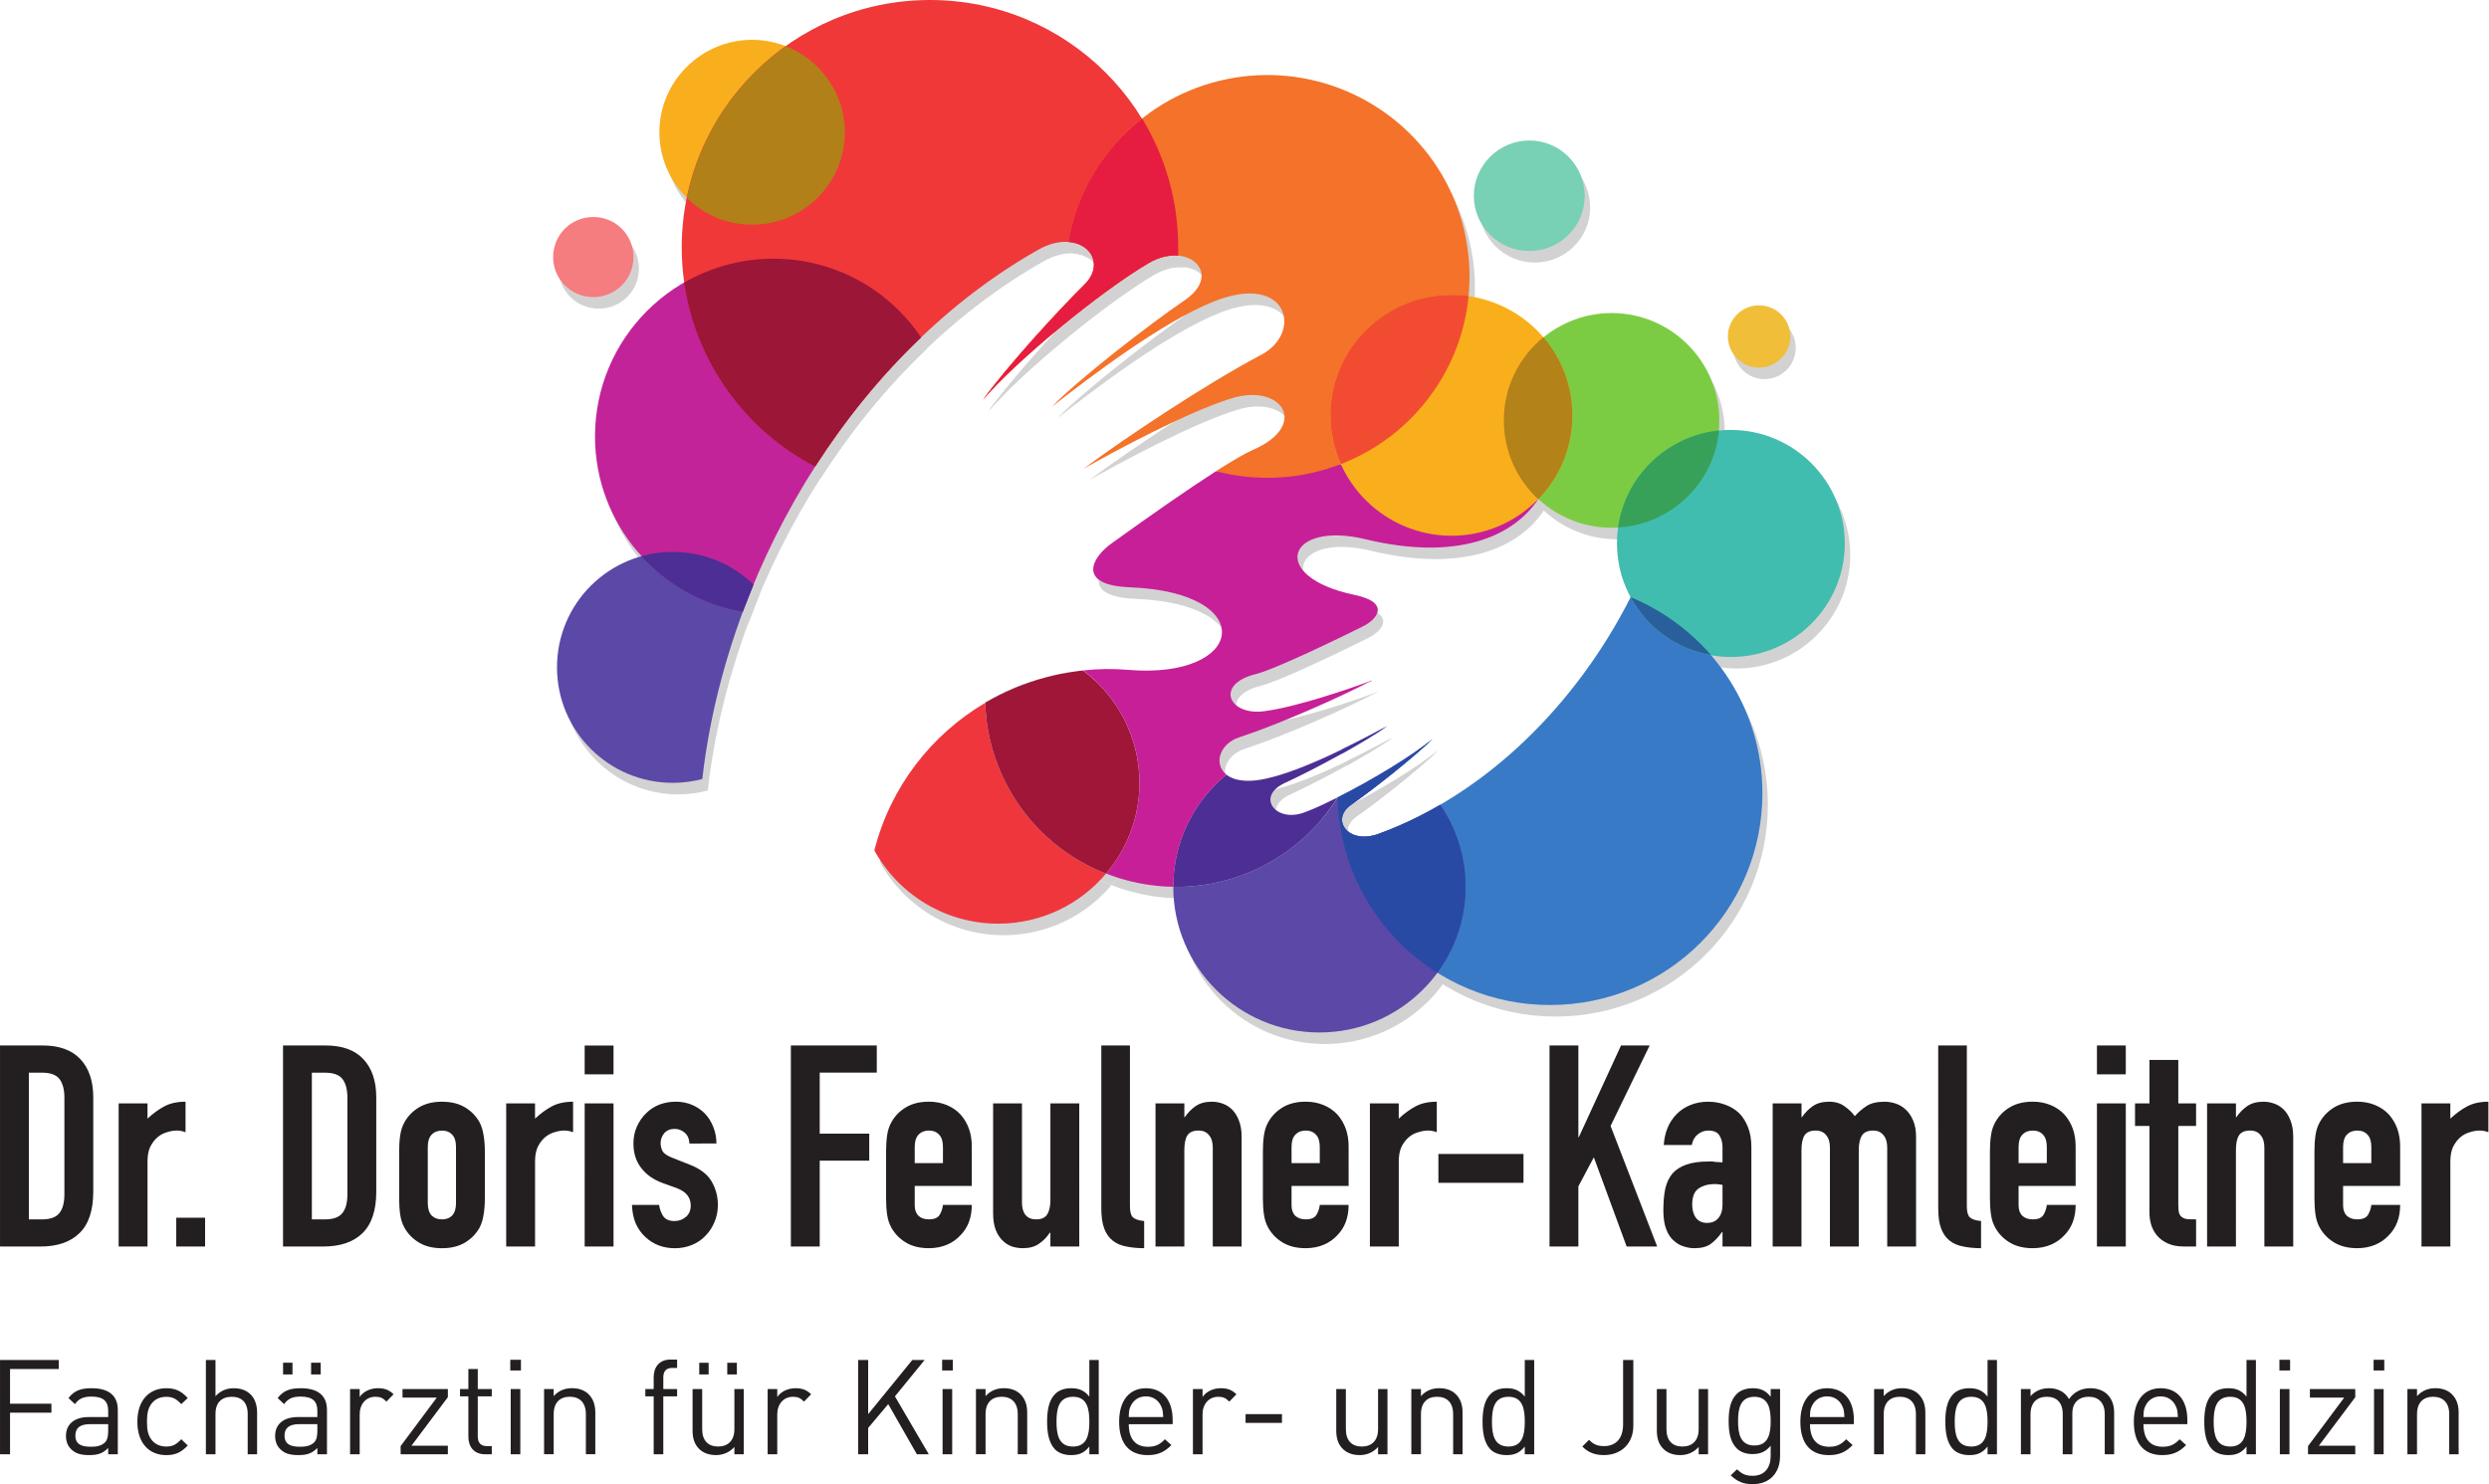 <?xml version="1.0" encoding="UTF-8" standalone="no"?><!--Created with Inkscape (http://www.inkscape.org/)--><svg version="1.1" id="svg1" width="185.984" height="110.933" viewBox="0 0 185.984 110.933" sodipodi:docname="Logo.pdf" xmlns:inkscape="http://www.inkscape.org/namespaces/inkscape" xmlns:sodipodi="http://sodipodi.sourceforge.net/DTD/sodipodi-0.dtd" xmlns="http://www.w3.org/2000/svg" xmlns:svg="http://www.w3.org/2000/svg"><defs id="defs1"><clipPath clipPathUnits="userSpaceOnUse" id="clipPath3"><path d="m 34.896,51.486 h 171.153 v 84.577 H 34.896 Z" transform="translate(-93.525,-122.822)" id="path3"/></clipPath><clipPath clipPathUnits="userSpaceOnUse" id="clipPath5"><path d="m 34.896,51.486 h 171.153 v 84.577 H 34.896 Z" transform="translate(-141.697,-105.83)" id="path5"/></clipPath><clipPath clipPathUnits="userSpaceOnUse" id="clipPath7"><path d="m 34.896,51.486 h 171.153 v 84.577 H 34.896 Z" transform="translate(-128.108,-97.172)" id="path7"/></clipPath><clipPath clipPathUnits="userSpaceOnUse" id="clipPath9"><path d="m 34.896,51.486 h 171.153 v 84.577 H 34.896 Z" transform="translate(-148.377,-98.587)" id="path9"/></clipPath><clipPath clipPathUnits="userSpaceOnUse" id="clipPath11"><path d="m 34.896,51.486 h 171.153 v 84.577 H 34.896 Z" transform="translate(-120.933,-91.671)" id="path11"/></clipPath><clipPath clipPathUnits="userSpaceOnUse" id="clipPath13"><path d="m 34.896,51.486 h 171.153 v 84.577 H 34.896 Z" transform="translate(-120.944,-91.671)" id="path13"/></clipPath><clipPath clipPathUnits="userSpaceOnUse" id="clipPath15"><path d="m 34.896,51.486 h 171.153 v 84.577 H 34.896 Z" transform="translate(-133.509,-85.699)" id="path15"/></clipPath><clipPath clipPathUnits="userSpaceOnUse" id="clipPath17"><path d="m 34.896,51.486 h 171.153 v 84.577 H 34.896 Z" transform="translate(-113.358,-86.443)" id="path17"/></clipPath><clipPath clipPathUnits="userSpaceOnUse" id="clipPath19"><path d="m 34.896,51.486 h 171.153 v 84.577 H 34.896 Z" transform="translate(-89.083,-104.477)" id="path19"/></clipPath><clipPath clipPathUnits="userSpaceOnUse" id="clipPath21"><path d="m 34.896,51.486 h 171.153 v 84.577 H 34.896 Z" transform="translate(-94.713,-120.915)" id="path21"/></clipPath><clipPath clipPathUnits="userSpaceOnUse" id="clipPath23"><path d="m 34.896,51.486 h 171.153 v 84.577 H 34.896 Z" transform="translate(-103.49,-135.417)" id="path23"/></clipPath><clipPath clipPathUnits="userSpaceOnUse" id="clipPath25"><path d="m 34.896,51.486 h 171.153 v 84.577 H 34.896 Z" transform="translate(-115.231,-91.531)" id="path25"/></clipPath><clipPath clipPathUnits="userSpaceOnUse" id="clipPath27"><path d="m 34.896,51.486 h 171.153 v 84.577 H 34.896 Z" transform="translate(-106.587,-96.036)" id="path27"/></clipPath><clipPath clipPathUnits="userSpaceOnUse" id="clipPath29"><path d="m 34.896,51.486 h 171.153 v 84.577 H 34.896 Z" transform="translate(-110.029,-97.46)" id="path29"/></clipPath><clipPath clipPathUnits="userSpaceOnUse" id="clipPath31"><path d="m 34.896,51.486 h 171.153 v 84.577 H 34.896 Z" transform="translate(-125.843,-90.473)" id="path31"/></clipPath><clipPath clipPathUnits="userSpaceOnUse" id="clipPath33"><path d="m 34.896,51.486 h 171.153 v 84.577 H 34.896 Z" transform="translate(-125.843,-90.473)" id="path33"/></clipPath><clipPath clipPathUnits="userSpaceOnUse" id="clipPath35"><path d="m 34.896,51.486 h 171.153 v 84.577 H 34.896 Z" transform="translate(-137.577,-107.43)" id="path35"/></clipPath><clipPath clipPathUnits="userSpaceOnUse" id="clipPath37"><path d="m 34.896,51.486 h 171.153 v 84.577 H 34.896 Z" transform="translate(-120.164,-130.988)" id="path37"/></clipPath><clipPath clipPathUnits="userSpaceOnUse" id="clipPath39"><path d="m 34.896,51.486 h 171.153 v 84.577 H 34.896 Z" transform="translate(-132.721,-105.384)" id="path39"/></clipPath><clipPath clipPathUnits="userSpaceOnUse" id="clipPath41"><path d="m 34.896,51.486 h 171.153 v 84.577 H 34.896 Z" transform="translate(-147.713,-111.289)" id="path41"/></clipPath><clipPath clipPathUnits="userSpaceOnUse" id="clipPath43"><path d="m 34.896,51.486 h 171.153 v 84.577 H 34.896 Z" transform="translate(-137.579,-107.429)" id="path43"/></clipPath><clipPath clipPathUnits="userSpaceOnUse" id="clipPath45"><path d="m 34.896,51.486 h 171.153 v 84.577 H 34.896 Z" transform="translate(-147.266,-98.695)" id="path45"/></clipPath><clipPath clipPathUnits="userSpaceOnUse" id="clipPath47"><path d="m 34.896,51.486 h 171.153 v 84.577 H 34.896 Z" transform="translate(-133.507,-85.7)" id="path47"/></clipPath><clipPath clipPathUnits="userSpaceOnUse" id="clipPath49"><path d="m 34.896,51.486 h 171.153 v 84.577 H 34.896 Z" transform="translate(-93.001,-101.124)" id="path49"/></clipPath><clipPath clipPathUnits="userSpaceOnUse" id="clipPath51"><path d="m 34.896,51.486 h 171.153 v 84.577 H 34.896 Z" transform="translate(-89.716,-119.578)" id="path51"/></clipPath><clipPath clipPathUnits="userSpaceOnUse" id="clipPath53"><path d="m 34.896,51.486 h 171.153 v 84.577 H 34.896 Z" transform="translate(-93.525,-122.822)" id="path53"/></clipPath><clipPath clipPathUnits="userSpaceOnUse" id="clipPath55"><path d="m 34.896,51.486 h 171.153 v 84.577 H 34.896 Z" transform="translate(-132.721,-118.886)" id="path55"/></clipPath><clipPath clipPathUnits="userSpaceOnUse" id="clipPath57"><path d="m 34.896,51.486 h 171.153 v 84.577 H 34.896 Z" transform="translate(-117.403,-121.085)" id="path57"/></clipPath><clipPath clipPathUnits="userSpaceOnUse" id="clipPath59"><path d="m 34.896,51.486 h 171.153 v 84.577 H 34.896 Z" transform="translate(-84.625,-118.762)" id="path59"/></clipPath><clipPath clipPathUnits="userSpaceOnUse" id="clipPath61"><path d="m 34.896,51.486 h 171.153 v 84.577 H 34.896 Z" transform="translate(-137.086,-121.346)" id="path61"/></clipPath><clipPath clipPathUnits="userSpaceOnUse" id="clipPath63"><path d="m 34.896,51.486 h 171.153 v 84.577 H 34.896 Z" transform="translate(-149.95,-114.81)" id="path63"/></clipPath><clipPath clipPathUnits="userSpaceOnUse" id="clipPath65"><path d="m 34.896,51.486 h 171.153 v 84.577 H 34.896 Z" transform="translate(-93.22,-123.468)" id="path65"/></clipPath><clipPath clipPathUnits="userSpaceOnUse" id="clipPath67"><path d="m 34.896,51.486 h 171.153 v 84.577 H 34.896 Z" transform="translate(-141.392,-106.476)" id="path67"/></clipPath><clipPath clipPathUnits="userSpaceOnUse" id="clipPath69"><path d="m 34.896,51.486 h 171.153 v 84.577 H 34.896 Z" transform="translate(-127.803,-97.819)" id="path69"/></clipPath><clipPath clipPathUnits="userSpaceOnUse" id="clipPath71"><path d="m 34.896,51.486 h 171.153 v 84.577 H 34.896 Z" transform="translate(-148.072,-99.233)" id="path71"/></clipPath><clipPath clipPathUnits="userSpaceOnUse" id="clipPath73"><path d="m 34.896,51.486 h 171.153 v 84.577 H 34.896 Z" transform="translate(-120.628,-92.317)" id="path73"/></clipPath><clipPath clipPathUnits="userSpaceOnUse" id="clipPath75"><path d="m 34.896,51.486 h 171.153 v 84.577 H 34.896 Z" transform="translate(-120.639,-92.317)" id="path75"/></clipPath><clipPath clipPathUnits="userSpaceOnUse" id="clipPath77"><path d="m 34.896,51.486 h 171.153 v 84.577 H 34.896 Z" transform="translate(-133.204,-86.345)" id="path77"/></clipPath><clipPath clipPathUnits="userSpaceOnUse" id="clipPath79"><path d="m 34.896,51.486 h 171.153 v 84.577 H 34.896 Z" transform="translate(-113.053,-87.089)" id="path79"/></clipPath><clipPath clipPathUnits="userSpaceOnUse" id="clipPath81"><path d="m 34.896,51.486 h 171.153 v 84.577 H 34.896 Z" transform="translate(-88.778,-105.123)" id="path81"/></clipPath><clipPath clipPathUnits="userSpaceOnUse" id="clipPath83"><path d="m 34.896,51.486 h 171.153 v 84.577 H 34.896 Z" transform="translate(-94.408,-121.562)" id="path83"/></clipPath><clipPath clipPathUnits="userSpaceOnUse" id="clipPath85"><path d="m 34.896,51.486 h 171.153 v 84.577 H 34.896 Z" transform="translate(-103.185,-136.063)" id="path85"/></clipPath><clipPath clipPathUnits="userSpaceOnUse" id="clipPath87"><path d="m 34.896,51.486 h 171.153 v 84.577 H 34.896 Z" transform="translate(-114.925,-92.177)" id="path87"/></clipPath><clipPath clipPathUnits="userSpaceOnUse" id="clipPath89"><path d="m 34.896,51.486 h 171.153 v 84.577 H 34.896 Z" transform="translate(-106.282,-96.682)" id="path89"/></clipPath><clipPath clipPathUnits="userSpaceOnUse" id="clipPath91"><path d="m 34.896,51.486 h 171.153 v 84.577 H 34.896 Z" transform="translate(-109.724,-98.106)" id="path91"/></clipPath><clipPath clipPathUnits="userSpaceOnUse" id="clipPath93"><path d="m 34.896,51.486 h 171.153 v 84.577 H 34.896 Z" transform="translate(-125.538,-91.12)" id="path93"/></clipPath><clipPath clipPathUnits="userSpaceOnUse" id="clipPath95"><path d="m 34.896,51.486 h 171.153 v 84.577 H 34.896 Z" transform="translate(-125.538,-91.12)" id="path95"/></clipPath><clipPath clipPathUnits="userSpaceOnUse" id="clipPath97"><path d="m 34.896,51.486 h 171.153 v 84.577 H 34.896 Z" transform="translate(-137.272,-108.076)" id="path97"/></clipPath><clipPath clipPathUnits="userSpaceOnUse" id="clipPath99"><path d="m 34.896,51.486 h 171.153 v 84.577 H 34.896 Z" transform="translate(-119.859,-131.634)" id="path99"/></clipPath><clipPath clipPathUnits="userSpaceOnUse" id="clipPath101"><path d="m 34.896,51.486 h 171.153 v 84.577 H 34.896 Z" transform="translate(-132.415,-106.03)" id="path101"/></clipPath><clipPath clipPathUnits="userSpaceOnUse" id="clipPath103"><path d="m 34.896,51.486 h 171.153 v 84.577 H 34.896 Z" transform="translate(-147.408,-111.935)" id="path103"/></clipPath><clipPath clipPathUnits="userSpaceOnUse" id="clipPath105"><path d="m 34.896,51.486 h 171.153 v 84.577 H 34.896 Z" transform="translate(-137.274,-108.075)" id="path105"/></clipPath><clipPath clipPathUnits="userSpaceOnUse" id="clipPath107"><path d="m 34.896,51.486 h 171.153 v 84.577 H 34.896 Z" transform="translate(-146.961,-99.341)" id="path107"/></clipPath><clipPath clipPathUnits="userSpaceOnUse" id="clipPath109"><path d="m 34.896,51.486 h 171.153 v 84.577 H 34.896 Z" transform="translate(-133.201,-86.347)" id="path109"/></clipPath><clipPath clipPathUnits="userSpaceOnUse" id="clipPath111"><path d="m 34.896,51.486 h 171.153 v 84.577 H 34.896 Z" transform="translate(-92.696,-101.77)" id="path111"/></clipPath><clipPath clipPathUnits="userSpaceOnUse" id="clipPath113"><path d="m 34.896,51.486 h 171.153 v 84.577 H 34.896 Z" transform="translate(-89.41,-120.224)" id="path113"/></clipPath><clipPath clipPathUnits="userSpaceOnUse" id="clipPath115"><path d="m 34.896,51.486 h 171.153 v 84.577 H 34.896 Z" transform="translate(-93.22,-123.468)" id="path115"/></clipPath><clipPath clipPathUnits="userSpaceOnUse" id="clipPath117"><path d="m 34.896,51.486 h 171.153 v 84.577 H 34.896 Z" transform="translate(-132.415,-119.532)" id="path117"/></clipPath><clipPath clipPathUnits="userSpaceOnUse" id="clipPath119"><path d="m 34.896,51.486 h 171.153 v 84.577 H 34.896 Z" transform="translate(-117.098,-121.731)" id="path119"/></clipPath><clipPath clipPathUnits="userSpaceOnUse" id="clipPath121"><path d="m 34.896,51.486 h 171.153 v 84.577 H 34.896 Z" transform="translate(-84.32,-119.409)" id="path121"/></clipPath><clipPath clipPathUnits="userSpaceOnUse" id="clipPath123"><path d="m 34.896,51.486 h 171.153 v 84.577 H 34.896 Z" transform="translate(-136.78,-121.992)" id="path123"/></clipPath><clipPath clipPathUnits="userSpaceOnUse" id="clipPath125"><path d="m 34.896,51.486 h 171.153 v 84.577 H 34.896 Z" transform="translate(-149.645,-115.457)" id="path125"/></clipPath></defs><sodipodi:namedview id="namedview1" pagecolor="#ffffff" bordercolor="#000000" borderopacity="0.25" inkscape:showpageshadow="2" inkscape:pageopacity="0.0" inkscape:pagecheckerboard="0" inkscape:deskcolor="#d1d1d1"/><g id="g1" inkscape:groupmode="layer" inkscape:label="1" transform="translate(-75.526,-46.773)"><g id="group-MC0" transform="translate(7.433,20.316)"><path id="path2" d="m 0,0 c 2.853,0 5.198,2.322 5.198,5.182 0,2.845 -2.345,5.183 -5.198,5.183 -2.869,0 -5.199,-2.338 -5.199,-5.183 C -5.199,2.322 -2.869,0 0,0" style="fill:#d3d2d2;fill-opacity:1;fill-rule:evenodd;stroke:none" transform="matrix(1.333,0,0,-1.333,124.7,44.112)" clip-path="url(#clipPath3)"/><path id="path4" d="m 0,0 c 3.317,0 6.032,2.706 6.032,6.028 0,3.306 -2.715,6.013 -6.032,6.013 -3.331,0 -6.046,-2.707 -6.046,-6.013 C -6.046,2.706 -3.331,0 0,0" style="fill:#d3d2d2;fill-opacity:1;fill-rule:evenodd;stroke:none" transform="matrix(1.333,0,0,-1.333,188.929,66.768)" clip-path="url(#clipPath5)"/><path id="path6" d="m 0,0 0.03,0.046 0.155,0.062 z m -1.559,-4.029 c 0.016,0.092 0.032,0.185 0.047,0.277 0.957,0.461 1.851,0.938 2.514,1.292 -0.57,-0.416 -1.542,-1 -2.561,-1.569 M 10.134,-18.1 c -6.494,0 -11.769,5.198 -11.908,11.641 1.959,0.985 4.242,2.369 5.337,3.291 -1.157,-1.123 -3.393,-2.875 -4.581,-3.706 -1.173,-0.815 -0.169,-2.245 1.527,-1.63 6.108,2.23 11.152,7.351 14.144,13.271 4.335,-1.784 7.389,-6.028 7.389,-10.995 0,-6.551 -5.321,-11.872 -11.908,-11.872" style="fill:#d3d2d2;fill-opacity:1;fill-rule:evenodd;stroke:none" transform="matrix(1.333,0,0,-1.333,170.811,78.312)" clip-path="url(#clipPath7)"/><path id="path8" d="m 0,0 c 3.516,0 6.386,2.86 6.386,6.366 0,3.507 -2.87,6.367 -6.386,6.367 -3.517,0 -6.386,-2.86 -6.386,-6.367 C -6.386,2.86 -3.517,0 0,0" style="fill:#d3d2d2;fill-opacity:1;fill-rule:evenodd;stroke:none" transform="matrix(1.333,0,0,-1.333,197.836,76.425)" clip-path="url(#clipPath9)"/><path id="path10" d="M 0,0 C -0.173,0.022 -0.335,0.059 -0.47,0.119 -0.335,0.07 -0.178,0.027 0,0" style="fill:#d3d2d2;fill-opacity:1;fill-rule:evenodd;stroke:none" transform="matrix(1.333,0,0,-1.333,161.244,85.647)" clip-path="url(#clipPath11)"/><path id="path12" d="M 0,0 C 0.297,-0.038 0.658,-0.032 1.073,0.038 0.658,-0.032 0.302,-0.043 0,0" style="fill:#d3d2d2;fill-opacity:1;fill-rule:evenodd;stroke:none" transform="matrix(1.333,0,0,-1.333,161.258,85.647)" clip-path="url(#clipPath13)"/><path id="path14" d="m 0,0 c 0,-4.505 -3.674,-8.163 -8.196,-8.163 -4.515,0 -8.189,3.658 -8.189,8.163 3.674,-0.054 7.197,1.791 9.204,5.007 C -5.228,5.983 -2.93,7.38 -1.84,8.308 -2.995,7.181 -5.233,5.433 -6.42,4.602 -7.591,3.787 -6.588,2.352 -4.894,2.967 -3.691,3.399 -2.53,3.955 -1.419,4.602 -0.529,3.291 0,1.71 0,0" style="fill:#d3d2d2;fill-opacity:1;fill-rule:evenodd;stroke:none" transform="matrix(1.333,0,0,-1.333,178.012,93.61)" clip-path="url(#clipPath15)"/><path id="path16" d="m 0,0 c -1.451,-1.716 -3.62,-2.806 -6.043,-2.806 -2.994,0 -5.6,1.662 -6.943,4.106 0.907,3.577 3.205,6.501 6.215,8.276 C -6.636,5.276 -3.938,1.532 0,0" style="fill:#d3d2d2;fill-opacity:1;fill-rule:evenodd;stroke:none" transform="matrix(1.333,0,0,-1.333,151.144,92.617)" clip-path="url(#clipPath17)"/><path id="path18" d="M 0,0 C 1.759,0 3.347,-0.692 4.519,-1.83 3.054,-5.367 2.067,-9.058 1.651,-12.733 1.126,-12.871 0.571,-12.948 0,-12.948 c -3.594,0 -6.494,2.906 -6.494,6.474 C -6.494,-2.891 -3.594,0 0,0" style="fill:#d3d2d2;fill-opacity:1;fill-rule:evenodd;stroke:none" transform="matrix(1.333,0,0,-1.333,118.777,68.572)" clip-path="url(#clipPath19)"/><path id="path20" d="m 0,0 c 3.455,0 6.494,-1.753 8.283,-4.413 -4.411,-4.199 -7.851,-9.611 -9.995,-15.378 -4.705,0.815 -8.283,4.905 -8.283,9.826 C -9.995,-4.46 -5.522,0 0,0" style="fill:#d3d2d2;fill-opacity:1;fill-rule:evenodd;stroke:none" transform="matrix(1.333,0,0,-1.333,126.284,46.654)" clip-path="url(#clipPath21)"/><path id="path22" d="m 0,0 c 7.697,0 13.913,-6.213 13.913,-13.871 v -0.461 c -0.494,0.046 -1.064,-0.077 -1.65,-0.415 -2.762,-1.63 -7.481,-5.521 -9.286,-7.659 1.373,1.892 4.165,4.952 5.676,6.444 1.466,1.445 -0.293,3.26 -2.591,1.953 -5.029,-2.845 -9.286,-7.151 -12.495,-12.149 -4.442,2.307 -7.48,6.951 -7.48,12.287 C -13.913,-6.213 -7.682,0 0,0" style="fill:#d3d2d2;fill-opacity:1;fill-rule:evenodd;stroke:none" transform="matrix(1.333,0,0,-1.333,137.987,27.319)" clip-path="url(#clipPath23)"/><path id="path24" d="m 0,0 c 0,-1.942 -0.702,-3.712 -1.873,-5.088 -3.938,1.532 -6.635,5.277 -6.77,9.577 1.068,0.631 2.223,1.116 3.442,1.44 0.496,0.13 1.003,0.232 1.521,0.307 0.173,0.028 0.345,0.049 0.518,0.065 C -1.252,4.872 0,2.579 0,0" style="fill:#d3d2d2;fill-opacity:1;fill-rule:evenodd;stroke:none" transform="matrix(1.333,0,0,-1.333,153.641,85.833)" clip-path="url(#clipPath25)"/><path id="path26" d="M 0,0 C 1.068,0.626 2.223,1.111 3.442,1.424 2.223,1.101 1.068,0.615 0,-0.016 Z" style="fill:#d3d2d2;fill-opacity:1;fill-rule:evenodd;stroke:none" transform="matrix(1.333,0,0,-1.333,142.116,79.827)" clip-path="url(#clipPath27)"/><path id="path28" d="M 0,0 C 0.496,0.135 1.004,0.237 1.522,0.307 1.004,0.232 0.496,0.13 0,0" style="fill:#d3d2d2;fill-opacity:1;fill-rule:evenodd;stroke:none" transform="matrix(1.333,0,0,-1.333,146.706,77.928)" clip-path="url(#clipPath29)"/><path id="path30" d="m 0,0 c 0.157,0.07 0.323,0.151 0.485,0.232 -2.007,-3.216 -5.53,-5.061 -9.204,-5.007 0,2.541 1.16,4.802 2.978,6.291 0.103,-0.081 0.221,-0.146 0.362,-0.2 0.135,-0.059 0.297,-0.097 0.469,-0.118 0.005,-0.006 0.011,0 0.011,0 0.302,-0.044 0.658,-0.033 1.073,0.037 0.082,0.011 0.173,0.027 0.26,0.049 C -1.451,1.732 1.619,3.345 3.269,4.24 2.066,3.361 -0.971,1.732 -2.455,1.057 -4.138,0.286 -2.946,-1.219 -1.343,-0.588 -0.939,-0.437 -0.48,-0.238 0,0" style="fill:#d3d2d2;fill-opacity:1;fill-rule:evenodd;stroke:none" transform="matrix(1.333,0,0,-1.333,167.79,87.243)" clip-path="url(#clipPath31)"/><path id="path32" d="M 0,0 C 0.162,0.075 0.323,0.156 0.49,0.243 0.49,0.237 0.485,0.237 0.485,0.232 0.323,0.151 0.157,0.07 0,0" style="fill:#d3d2d2;fill-opacity:1;fill-rule:evenodd;stroke:none" transform="matrix(1.333,0,0,-1.333,167.79,87.243)" clip-path="url(#clipPath33)"/><path id="path34" d="m 0,0 c -1.403,-2.11 -4.564,-3.474 -9.668,-2.244 -4.414,1.073 -5.509,-2.11 -0.605,-3.124 2.024,-0.432 1.236,-1.381 0.432,-1.77 -2.73,-1.354 -5.169,-2.46 -5.967,-2.66 -2.347,-0.566 -1.543,-2.352 0.448,-2.087 1.775,0.226 4.748,1.24 6.075,1.737 -1.786,-0.939 -5.18,-2.45 -7.467,-3.199 -1.128,-0.373 -1.451,-1.511 -0.723,-2.094 -1.818,-1.489 -2.978,-3.749 -2.978,-6.29 -0.879,0.016 -1.764,0.134 -2.639,0.372 -0.388,0.102 -0.76,0.226 -1.127,0.372 1.171,1.376 1.872,3.145 1.872,5.088 0,2.578 -1.251,4.871 -3.161,6.301 0.825,0.092 1.672,0.103 2.524,0.032 6.588,-0.555 7.392,4.354 0.082,4.63 -2.995,0.124 -2.099,1.677 -1.036,2.443 2.238,1.614 4.338,3.076 5.875,4.063 2.422,-0.216 4.909,0.275 7.003,0.399 C -8.88,-0.788 -3.005,-1.063 0,0" style="fill:#d3d2d2;fill-opacity:1;fill-rule:evenodd;stroke:none" transform="matrix(1.333,0,0,-1.333,183.436,64.635)" clip-path="url(#clipPath35)"/><path id="path36" d="m 0,0 c -4.581,-0.923 -8.114,-4.552 -8.916,-9.134 1.311,-0.092 1.975,-1.354 0.895,-2.399 -1.512,-1.492 -4.304,-4.552 -5.676,-6.444 1.804,2.138 6.524,6.028 9.285,7.659 2.16,1.276 4.227,-0.585 2.006,-2.092 -1.959,-1.338 -5.939,-4.413 -7.435,-5.966 2.144,1.676 6.154,4.736 9.085,5.905 4.181,1.66 4.998,-1.769 2.638,-2.999 -3.085,-1.63 -7.589,-4.629 -9.949,-6.382 1.805,1.015 5.815,3.184 8.313,3.952 2.808,0.861 4.381,-1.522 1.158,-2.906 -0.417,-0.185 -1.126,-0.6 -2.052,-1.184 4.519,-1.184 9.301,0.507 12.047,4.275 2.746,3.752 2.9,8.811 0.386,12.733 C 9.255,-1.061 4.581,0.923 0,0" style="fill:#d3d2d2;fill-opacity:1;fill-rule:evenodd;stroke:none" transform="matrix(1.333,0,0,-1.333,160.219,33.224)" clip-path="url(#clipPath37)"/><path id="path38" d="m 0,0 c 3.732,0 6.771,3.029 6.771,6.751 0,3.721 -3.039,6.751 -6.771,6.751 -3.733,0 -6.787,-3.03 -6.787,-6.751 C -6.787,3.029 -3.733,0 0,0" style="fill:#d3d2d2;fill-opacity:1;fill-rule:evenodd;stroke:none" transform="matrix(1.333,0,0,-1.333,176.961,67.363)" clip-path="url(#clipPath39)"/><path id="path40" d="M 0,0 C -2.93,-0.307 -5.26,-2.568 -5.661,-5.444 -2.684,-5.274 -0.277,-2.952 0,0" style="fill:#d3d2d2;fill-opacity:1;fill-rule:evenodd;stroke:none" transform="matrix(1.333,0,0,-1.333,196.951,59.49)" clip-path="url(#clipPath41)"/><path id="path42" d="m 0,0 c 1.188,1.215 1.913,2.876 1.913,4.706 0,1.676 -0.617,3.198 -1.62,4.382 C -1.064,7.981 -1.928,6.305 -1.928,4.429 -1.928,2.676 -1.187,1.107 0,0" style="fill:#d3d2d2;fill-opacity:1;fill-rule:evenodd;stroke:none" transform="matrix(1.333,0,0,-1.333,183.439,64.636)" clip-path="url(#clipPath43)"/><path id="path44" d="M 0,0 C -1.219,1.399 -2.761,2.522 -4.505,3.245 -3.594,1.553 -1.944,0.338 0,0" style="fill:#d3d2d2;fill-opacity:1;fill-rule:evenodd;stroke:none" transform="matrix(1.333,0,0,-1.333,196.355,76.282)" clip-path="url(#clipPath45)"/><path id="path46" d="m 0,0 c 0,1.707 -0.524,3.291 -1.419,4.598 -1.111,-0.646 -2.267,-1.2 -3.47,-1.63 -1.697,-0.615 -2.7,0.815 -1.527,1.63 1.187,0.83 3.424,2.583 4.58,3.706 C -2.93,7.381 -5.213,5.997 -7.172,5.013 -7.08,0.861 -4.874,-2.753 -1.588,-4.813 -0.586,-3.46 0,-1.799 0,0" style="fill:#d3d2d2;fill-opacity:1;fill-rule:evenodd;stroke:none" transform="matrix(1.333,0,0,-1.333,178.009,93.607)" clip-path="url(#clipPath47)"/><path id="path48" d="M 0,0 C 0.2,0.508 0.4,1.015 0.601,1.522 -0.571,2.66 -2.16,3.352 -3.918,3.352 -4.535,3.352 -5.121,3.276 -5.676,3.106 -4.211,1.507 -2.237,0.384 0,0" style="fill:#d3d2d2;fill-opacity:1;fill-rule:evenodd;stroke:none" transform="matrix(1.333,0,0,-1.333,124.001,73.042)" clip-path="url(#clipPath49)"/><path id="path50" d="m 0,0 c 0.647,-4.49 3.455,-8.304 7.342,-10.318 1.697,2.645 3.686,5.105 5.939,7.243 -1.79,2.66 -4.829,4.413 -8.284,4.413 C 3.177,1.338 1.48,0.846 0,0" style="fill:#d3d2d2;fill-opacity:1;fill-rule:evenodd;stroke:none" transform="matrix(1.333,0,0,-1.333,119.621,48.438)" clip-path="url(#clipPath51)"/><path id="path52" d="M 0,0 C 2.869,0 5.198,2.322 5.198,5.182 5.198,7.381 3.81,9.258 1.881,10.011 -0.926,8.012 -2.946,4.998 -3.656,1.507 -2.73,0.569 -1.435,0 0,0" style="fill:#d3d2d2;fill-opacity:1;fill-rule:evenodd;stroke:none" transform="matrix(1.333,0,0,-1.333,124.7,44.112)" clip-path="url(#clipPath53)"/><path id="path54" d="m 0,0 c -3.749,0 -6.787,-3.029 -6.787,-6.751 0,-0.984 0.216,-1.907 0.586,-2.737 1.974,0.769 3.733,2.076 5.044,3.875 1.218,1.661 1.928,3.583 2.113,5.551 C 0.647,-0.016 0.323,0 0,0" style="fill:#d3d2d2;fill-opacity:1;fill-rule:evenodd;stroke:none" transform="matrix(1.333,0,0,-1.333,176.961,49.36)" clip-path="url(#clipPath55)"/><path id="path56" d="M 0,0 V 0.461 C 0,3.106 -0.741,5.582 -2.021,7.689 -4.165,5.997 -5.676,3.568 -6.155,0.769 -4.844,0.677 -4.18,-0.584 -5.26,-1.63 c -1.512,-1.492 -4.304,-4.552 -5.677,-6.443 1.805,2.137 6.525,6.028 9.286,7.658 C -1.064,-0.077 -0.494,0.046 0,0" style="fill:#d3d2d2;fill-opacity:1;fill-rule:evenodd;stroke:none" transform="matrix(1.333,0,0,-1.333,156.538,46.429)" clip-path="url(#clipPath57)"/><path id="path58" d="M 0,0 C 1.25,0 2.252,1 2.252,2.245 2.252,3.491 1.25,4.491 0,4.491 c -1.249,0 -2.252,-1 -2.252,-2.246 C -2.252,1 -1.249,0 0,0" style="fill:#d3d2d2;fill-opacity:1;fill-rule:evenodd;stroke:none" transform="matrix(1.333,0,0,-1.333,112.833,49.525)" clip-path="url(#clipPath59)"/><path id="path60" d="M 0,0 C 1.712,0 3.101,1.384 3.101,3.091 3.101,4.798 1.712,6.197 0,6.197 -1.712,6.197 -3.116,4.798 -3.116,3.091 -3.116,1.384 -1.712,0 0,0" style="fill:#d3d2d2;fill-opacity:1;fill-rule:evenodd;stroke:none" transform="matrix(1.333,0,0,-1.333,182.781,46.08)" clip-path="url(#clipPath61)"/><path id="path62" d="M 0,0 C 0.972,0 1.758,0.784 1.758,1.753 1.758,2.706 0.972,3.491 0,3.491 -0.957,3.491 -1.743,2.706 -1.743,1.753 -1.743,0.784 -0.957,0 0,0" style="fill:#d3d2d2;fill-opacity:1;fill-rule:evenodd;stroke:none" transform="matrix(1.333,0,0,-1.333,199.933,54.794)" clip-path="url(#clipPath63)"/><path id="path64" d="m 0,0 c 2.853,0 5.198,2.322 5.198,5.182 0,2.845 -2.345,5.183 -5.198,5.183 -2.869,0 -5.199,-2.338 -5.199,-5.183 C -5.199,2.322 -2.869,0 0,0" style="fill:#f9ae1e;fill-opacity:1;fill-rule:evenodd;stroke:none" transform="matrix(1.333,0,0,-1.333,124.294,43.25)" clip-path="url(#clipPath65)"/><path id="path66" d="m 0,0 c 3.317,0 6.032,2.706 6.032,6.028 0,3.306 -2.715,6.013 -6.032,6.013 -3.331,0 -6.046,-2.707 -6.046,-6.013 C -6.046,2.706 -3.331,0 0,0" style="fill:#7ccc43;fill-opacity:1;fill-rule:evenodd;stroke:none" transform="matrix(1.333,0,0,-1.333,188.523,65.906)" clip-path="url(#clipPath67)"/><path id="path68" d="m 0,0 0.03,0.046 0.155,0.062 z m -1.559,-4.029 c 0.016,0.092 0.032,0.185 0.047,0.277 0.957,0.461 1.851,0.938 2.514,1.292 -0.57,-0.416 -1.542,-1 -2.561,-1.569 M 10.134,-18.1 c -6.494,0 -11.769,5.198 -11.908,11.641 1.959,0.985 4.242,2.369 5.337,3.291 -1.157,-1.123 -3.393,-2.875 -4.581,-3.706 -1.173,-0.815 -0.17,-2.245 1.527,-1.63 6.108,2.23 11.152,7.351 14.144,13.271 4.335,-1.784 7.389,-6.028 7.389,-10.995 0,-6.551 -5.321,-11.872 -11.908,-11.872" style="fill:#397ac7;fill-opacity:1;fill-rule:evenodd;stroke:none" transform="matrix(1.333,0,0,-1.333,170.404,77.45)" clip-path="url(#clipPath69)"/><path id="path70" d="m 0,0 c 3.516,0 6.386,2.86 6.386,6.366 0,3.507 -2.87,6.367 -6.386,6.367 -3.517,0 -6.386,-2.86 -6.386,-6.367 C -6.386,2.86 -3.517,0 0,0" style="fill:#41bdaf;fill-opacity:1;fill-rule:evenodd;stroke:none" transform="matrix(1.333,0,0,-1.333,197.429,75.564)" clip-path="url(#clipPath71)"/><path id="path72" d="M 0,0 C -0.173,0.022 -0.335,0.059 -0.47,0.119 -0.335,0.07 -0.178,0.027 0,0" style="fill:#5b48a7;fill-opacity:1;fill-rule:evenodd;stroke:none" transform="matrix(1.333,0,0,-1.333,160.837,84.785)" clip-path="url(#clipPath73)"/><path id="path74" d="M 0,0 C 0.297,-0.038 0.658,-0.032 1.073,0.038 0.658,-0.032 0.302,-0.043 0,0" style="fill:#5b48a7;fill-opacity:1;fill-rule:evenodd;stroke:none" transform="matrix(1.333,0,0,-1.333,160.852,84.785)" clip-path="url(#clipPath75)"/><path id="path76" d="m 0,0 c 0,-4.505 -3.674,-8.163 -8.196,-8.163 -4.515,0 -8.189,3.658 -8.189,8.163 3.674,-0.054 7.197,1.791 9.204,5.007 C -5.228,5.983 -2.93,7.38 -1.84,8.308 -2.995,7.181 -5.233,5.433 -6.42,4.602 -7.591,3.787 -6.588,2.352 -4.894,2.967 -3.691,3.399 -2.53,3.955 -1.419,4.602 -0.529,3.291 0,1.71 0,0" style="fill:#5b48a7;fill-opacity:1;fill-rule:evenodd;stroke:none" transform="matrix(1.333,0,0,-1.333,177.605,92.748)" clip-path="url(#clipPath77)"/><path id="path78" d="m 0,0 c -1.451,-1.716 -3.62,-2.806 -6.043,-2.806 -2.994,0 -5.6,1.662 -6.943,4.106 0.907,3.577 3.205,6.501 6.215,8.276 C -6.636,5.276 -3.938,1.532 0,0" style="fill:#ef363d;fill-opacity:1;fill-rule:evenodd;stroke:none" transform="matrix(1.333,0,0,-1.333,150.737,91.755)" clip-path="url(#clipPath79)"/><path id="path80" d="M 0,0 C 1.759,0 3.347,-0.692 4.519,-1.83 3.054,-5.367 2.067,-9.058 1.651,-12.733 1.126,-12.871 0.571,-12.948 0,-12.948 c -3.594,0 -6.494,2.906 -6.494,6.474 C -6.494,-2.891 -3.594,0 0,0" style="fill:#5b48a7;fill-opacity:1;fill-rule:evenodd;stroke:none" transform="matrix(1.333,0,0,-1.333,118.37,67.711)" clip-path="url(#clipPath81)"/><path id="path82" d="m 0,0 c 3.455,0 6.494,-1.753 8.283,-4.413 -4.411,-4.199 -7.851,-9.611 -9.995,-15.378 -4.705,0.815 -8.283,4.905 -8.283,9.826 C -9.995,-4.46 -5.522,0 0,0" style="fill:#c22399;fill-opacity:1;fill-rule:evenodd;stroke:none" transform="matrix(1.333,0,0,-1.333,125.877,45.792)" clip-path="url(#clipPath83)"/><path id="path84" d="m 0,0 c 7.697,0 13.913,-6.213 13.913,-13.871 v -0.461 c -0.494,0.046 -1.064,-0.077 -1.65,-0.415 -2.762,-1.63 -7.481,-5.521 -9.286,-7.659 1.373,1.892 4.165,4.952 5.676,6.444 1.466,1.445 -0.293,3.26 -2.591,1.953 -5.029,-2.845 -9.286,-7.151 -12.494,-12.149 -4.443,2.307 -7.481,6.951 -7.481,12.287 C -13.913,-6.213 -7.682,0 0,0" style="fill:#f03839;fill-opacity:1;fill-rule:evenodd;stroke:none" transform="matrix(1.333,0,0,-1.333,137.58,26.457)" clip-path="url(#clipPath85)"/><path id="path86" d="m 0,0 c 0,-1.942 -0.702,-3.712 -1.873,-5.088 -3.938,1.532 -6.635,5.277 -6.77,9.577 1.068,0.631 2.223,1.116 3.442,1.44 0.496,0.13 1.003,0.232 1.521,0.307 0.173,0.028 0.346,0.049 0.518,0.065 C -1.252,4.872 0,2.579 0,0" style="fill:#9f1638;fill-opacity:1;fill-rule:evenodd;stroke:none" transform="matrix(1.333,0,0,-1.333,153.234,84.972)" clip-path="url(#clipPath87)"/><path id="path88" d="M 0,0 C 1.068,0.626 2.223,1.111 3.442,1.424 2.223,1.101 1.068,0.615 0,-0.016 Z" style="fill:#151516;fill-opacity:1;fill-rule:evenodd;stroke:none" transform="matrix(1.333,0,0,-1.333,141.71,78.966)" clip-path="url(#clipPath89)"/><path id="path90" d="M 0,0 C 0.496,0.135 1.004,0.237 1.522,0.307 1.004,0.232 0.496,0.13 0,0" style="fill:#151516;fill-opacity:1;fill-rule:evenodd;stroke:none" transform="matrix(1.333,0,0,-1.333,146.299,77.066)" clip-path="url(#clipPath91)"/><path id="path92" d="m 0,0 c 0.157,0.07 0.323,0.151 0.485,0.232 -2.007,-3.216 -5.53,-5.061 -9.204,-5.007 0,2.541 1.16,4.802 2.978,6.291 0.103,-0.081 0.221,-0.146 0.362,-0.2 0.135,-0.059 0.297,-0.097 0.469,-0.119 0.005,-0.005 0.011,0 0.011,0 0.302,-0.043 0.658,-0.032 1.073,0.038 0.082,0.011 0.173,0.027 0.26,0.049 C -1.451,1.732 1.619,3.345 3.269,4.24 2.066,3.361 -0.971,1.732 -2.455,1.057 -4.138,0.286 -2.946,-1.219 -1.343,-0.588 -0.939,-0.437 -0.48,-0.238 0,0" style="fill:#4c2e94;fill-opacity:1;fill-rule:evenodd;stroke:none" transform="matrix(1.333,0,0,-1.333,167.383,86.382)" clip-path="url(#clipPath93)"/><path id="path94" d="M 0,0 C 0.162,0.075 0.323,0.156 0.49,0.243 0.49,0.237 0.485,0.237 0.485,0.232 0.323,0.151 0.157,0.07 0,0" style="fill:#151516;fill-opacity:1;fill-rule:evenodd;stroke:none" transform="matrix(1.333,0,0,-1.333,167.383,86.382)" clip-path="url(#clipPath95)"/><path id="path96" d="m 0,0 c -1.403,-2.11 -4.564,-3.474 -9.668,-2.245 -4.414,1.074 -5.509,-2.109 -0.605,-3.123 2.024,-0.432 1.236,-1.381 0.432,-1.77 -2.73,-1.354 -5.169,-2.46 -5.967,-2.66 -2.347,-0.566 -1.543,-2.352 0.448,-2.087 1.775,0.226 4.748,1.24 6.075,1.737 -1.786,-0.939 -5.18,-2.45 -7.467,-3.199 -1.128,-0.373 -1.451,-1.511 -0.723,-2.094 -1.818,-1.489 -2.978,-3.749 -2.978,-6.29 -0.879,0.016 -1.765,0.134 -2.639,0.372 -0.388,0.102 -0.76,0.226 -1.127,0.372 1.171,1.376 1.872,3.145 1.872,5.088 0,2.578 -1.251,4.871 -3.161,6.301 0.825,0.092 1.672,0.103 2.524,0.032 6.588,-0.555 7.392,4.354 0.082,4.63 -2.995,0.124 -2.099,1.677 -1.036,2.443 2.238,1.614 4.338,3.076 5.875,4.063 2.422,-0.216 4.909,0.275 7.003,0.399 C -8.88,-0.788 -3.005,-1.063 0,0" style="fill:#c71f98;fill-opacity:1;fill-rule:evenodd;stroke:none" transform="matrix(1.333,0,0,-1.333,183.029,63.773)" clip-path="url(#clipPath97)"/><path id="path98" d="m 0,0 c -4.581,-0.923 -8.114,-4.552 -8.916,-9.134 1.311,-0.092 1.975,-1.354 0.895,-2.399 -1.512,-1.492 -4.304,-4.552 -5.676,-6.444 1.805,2.138 6.524,6.028 9.286,7.659 2.159,1.276 4.226,-0.585 2.005,-2.092 -1.959,-1.338 -5.939,-4.413 -7.435,-5.966 2.144,1.676 6.154,4.736 9.085,5.905 4.181,1.66 4.998,-1.769 2.638,-2.999 -3.085,-1.63 -7.589,-4.629 -9.949,-6.382 1.805,1.015 5.815,3.184 8.313,3.952 2.808,0.861 4.381,-1.522 1.158,-2.906 -0.417,-0.185 -1.126,-0.6 -2.052,-1.184 4.519,-1.184 9.301,0.507 12.047,4.275 2.746,3.752 2.9,8.811 0.386,12.733 C 9.255,-1.061 4.581,0.923 0,0" style="fill:#f47229;fill-opacity:1;fill-rule:evenodd;stroke:none" transform="matrix(1.333,0,0,-1.333,159.812,32.363)" clip-path="url(#clipPath99)"/><path id="path100" d="m 0,0 c 3.732,0 6.771,3.029 6.771,6.751 0,3.721 -3.039,6.751 -6.771,6.751 -3.733,0 -6.787,-3.03 -6.787,-6.751 C -6.787,3.029 -3.733,0 0,0" style="fill:#f9af1c;fill-opacity:1;fill-rule:evenodd;stroke:none" transform="matrix(1.333,0,0,-1.333,176.554,66.501)" clip-path="url(#clipPath101)"/><path id="path102" d="M 0,0 C -2.93,-0.307 -5.26,-2.568 -5.661,-5.444 -2.684,-5.274 -0.277,-2.952 0,0" style="fill:#38a159;fill-opacity:1;fill-rule:evenodd;stroke:none" transform="matrix(1.333,0,0,-1.333,196.544,58.628)" clip-path="url(#clipPath103)"/><path id="path104" d="m 0,0 c 1.188,1.215 1.913,2.876 1.913,4.706 0,1.676 -0.617,3.198 -1.62,4.382 C -1.064,7.981 -1.928,6.305 -1.928,4.429 -1.928,2.676 -1.187,1.107 0,0" style="fill:#b38218;fill-opacity:1;fill-rule:evenodd;stroke:none" transform="matrix(1.333,0,0,-1.333,183.032,63.774)" clip-path="url(#clipPath105)"/><path id="path106" d="M 0,0 C -1.219,1.399 -2.761,2.522 -4.505,3.245 -3.594,1.553 -1.944,0.338 0,0" style="fill:#295f9b;fill-opacity:1;fill-rule:evenodd;stroke:none" transform="matrix(1.333,0,0,-1.333,195.948,75.42)" clip-path="url(#clipPath107)"/><path id="path108" d="m 0,0 c 0,1.707 -0.524,3.291 -1.419,4.598 -1.111,-0.646 -2.267,-1.2 -3.47,-1.63 -1.697,-0.615 -2.7,0.815 -1.527,1.63 1.187,0.83 3.424,2.583 4.58,3.706 C -2.93,7.381 -5.213,5.997 -7.172,5.013 -7.08,0.861 -4.874,-2.753 -1.588,-4.813 -0.586,-3.46 0,-1.799 0,0" style="fill:#284aa5;fill-opacity:1;fill-rule:evenodd;stroke:none" transform="matrix(1.333,0,0,-1.333,177.602,92.746)" clip-path="url(#clipPath109)"/><path id="path110" d="M 0,0 C 0.2,0.508 0.4,1.015 0.601,1.522 -0.571,2.66 -2.16,3.352 -3.918,3.352 -4.535,3.352 -5.121,3.276 -5.676,3.106 -4.211,1.507 -2.237,0.384 0,0" style="fill:#4c2e94;fill-opacity:1;fill-rule:evenodd;stroke:none" transform="matrix(1.333,0,0,-1.333,123.595,72.181)" clip-path="url(#clipPath111)"/><path id="path112" d="m 0,0 c 0.647,-4.49 3.455,-8.304 7.342,-10.318 1.697,2.645 3.686,5.105 5.939,7.243 -1.79,2.66 -4.829,4.413 -8.284,4.413 C 3.177,1.338 1.48,0.846 0,0" style="fill:#9c1637;fill-opacity:1;fill-rule:evenodd;stroke:none" transform="matrix(1.333,0,0,-1.333,119.214,47.576)" clip-path="url(#clipPath113)"/><path id="path114" d="M 0,0 C 2.869,0 5.198,2.322 5.198,5.182 5.198,7.381 3.81,9.258 1.881,10.011 -0.926,8.012 -2.946,4.998 -3.656,1.507 -2.73,0.569 -1.435,0 0,0" style="fill:#b28018;fill-opacity:1;fill-rule:evenodd;stroke:none" transform="matrix(1.333,0,0,-1.333,124.294,43.25)" clip-path="url(#clipPath115)"/><path id="path116" d="m 0,0 c -3.749,0 -6.787,-3.03 -6.787,-6.751 0,-0.984 0.216,-1.907 0.586,-2.737 1.974,0.769 3.733,2.076 5.044,3.875 1.218,1.661 1.928,3.583 2.113,5.551 C 0.647,-0.016 0.323,0 0,0" style="fill:#f14c32;fill-opacity:1;fill-rule:evenodd;stroke:none" transform="matrix(1.333,0,0,-1.333,176.554,48.499)" clip-path="url(#clipPath117)"/><path id="path118" d="M 0,0 V 0.461 C 0,3.106 -0.741,5.582 -2.021,7.689 -4.165,5.997 -5.676,3.568 -6.155,0.769 -4.844,0.677 -4.18,-0.584 -5.26,-1.63 c -1.512,-1.492 -4.304,-4.552 -5.677,-6.443 1.805,2.137 6.525,6.028 9.286,7.658 C -1.064,-0.077 -0.494,0.046 0,0" style="fill:#e61c41;fill-opacity:1;fill-rule:evenodd;stroke:none" transform="matrix(1.333,0,0,-1.333,156.131,45.567)" clip-path="url(#clipPath119)"/><path id="path120" d="M 0,0 C 1.25,0 2.252,1 2.252,2.245 2.252,3.491 1.25,4.491 0,4.491 c -1.249,0 -2.252,-1 -2.252,-2.246 C -2.252,1 -1.249,0 0,0" style="fill:#f57c7f;fill-opacity:1;fill-rule:evenodd;stroke:none" transform="matrix(1.333,0,0,-1.333,112.427,48.663)" clip-path="url(#clipPath121)"/><path id="path122" d="M 0,0 C 1.712,0 3.101,1.384 3.101,3.091 3.101,4.798 1.712,6.197 0,6.197 -1.712,6.197 -3.116,4.798 -3.116,3.091 -3.116,1.384 -1.712,0 0,0" style="fill:#78d0b5;fill-opacity:1;fill-rule:evenodd;stroke:none" transform="matrix(1.333,0,0,-1.333,182.374,45.218)" clip-path="url(#clipPath123)"/><path id="path124" d="M 0,0 C 0.972,0 1.758,0.784 1.758,1.753 1.758,2.706 0.972,3.491 0,3.491 -0.957,3.491 -1.743,2.706 -1.743,1.753 -1.743,0.784 -0.957,0 0,0" style="fill:#f0be39;fill-opacity:1;fill-rule:evenodd;stroke:none" transform="matrix(1.333,0,0,-1.333,199.527,53.933)" clip-path="url(#clipPath125)"/><path id="path126" d="M 0.763,-1.203125e-4 V -11.274 h 2.391 c 0.929,0 1.632,0.255 2.109,0.762 0.483,0.51 0.727,1.228 0.727,2.156 v 5.273 c 0,1.055 -0.258,1.834 -0.773,2.332 C 4.706,-0.249 3.973,-1.203125e-4 3.013,-1.203125e-4 Z M 2.38,-9.75 v 8.227 h 0.738 c 0.451,0 0.773,-0.111 0.961,-0.34 0.193,-0.226 0.293,-0.58 0.293,-1.066 v -5.426 c 0,-0.445 -0.091,-0.788 -0.27,-1.031 C 3.921,-9.627 3.593,-9.75 3.118,-9.75 Z M 7.413,-1.203125e-4 V -8.027 h 1.617 v 0.855 c 0.319,-0.296 0.636,-0.527 0.949,-0.691 0.319,-0.17 0.715,-0.258 1.184,-0.258 v 1.711 c -0.158,-0.062 -0.322,-0.094 -0.492,-0.094 -0.173,0 -0.357,0.032 -0.551,0.094 -0.196,0.056 -0.372,0.149 -0.527,0.281 -0.164,0.141 -0.302,0.322 -0.41,0.539 -0.103,0.22 -0.152,0.492 -0.152,0.82 v 4.77 z m 3.229,0 V -1.617 h 1.617 v 1.617 z m 5.985,0 V -11.274 h 2.391 c 0.929,0 1.632,0.255 2.109,0.762 0.483,0.51 0.727,1.228 0.727,2.156 v 5.273 c 0,1.055 -0.258,1.834 -0.773,2.332 -0.51,0.501 -1.242,0.75 -2.203,0.75 z M 18.244,-9.75 v 8.227 h 0.738 c 0.451,0 0.773,-0.111 0.961,-0.34 0.193,-0.226 0.293,-0.58 0.293,-1.066 v -5.426 c 0,-0.445 -0.091,-0.788 -0.27,-1.031 -0.182,-0.24 -0.51,-0.363 -0.984,-0.363 z m 4.893,4.418 c 0,-0.328 0.018,-0.627 0.059,-0.902 0.038,-0.272 0.117,-0.516 0.234,-0.727 0.193,-0.352 0.469,-0.633 0.82,-0.844 0.352,-0.211 0.779,-0.316 1.289,-0.316 0.507,0 0.938,0.105 1.289,0.316 0.352,0.211 0.624,0.492 0.82,0.844 0.108,0.211 0.182,0.454 0.223,0.727 0.047,0.275 0.07,0.574 0.07,0.902 v 2.637 c 0,0.328 -0.023,0.63 -0.07,0.902 -0.041,0.275 -0.114,0.516 -0.223,0.727 -0.196,0.352 -0.469,0.633 -0.82,0.844 -0.352,0.211 -0.782,0.316 -1.289,0.316 -0.51,0 -0.938,-0.105 -1.289,-0.316 -0.352,-0.211 -0.627,-0.492 -0.82,-0.844 -0.117,-0.211 -0.196,-0.451 -0.234,-0.727 -0.041,-0.272 -0.059,-0.574 -0.059,-0.902 z m 1.605,2.895 c 0,0.305 0.07,0.536 0.211,0.691 0.146,0.149 0.343,0.223 0.586,0.223 0.24,0 0.434,-0.073 0.574,-0.223 0.141,-0.155 0.211,-0.387 0.211,-0.691 v -3.152 c 0,-0.305 -0.07,-0.53 -0.211,-0.68 -0.141,-0.155 -0.334,-0.234 -0.574,-0.234 -0.243,0 -0.439,0.079 -0.586,0.234 -0.141,0.149 -0.211,0.375 -0.211,0.68 z m 4.395,2.437 V -8.027 h 1.617 v 0.855 c 0.319,-0.296 0.636,-0.527 0.949,-0.691 0.319,-0.17 0.715,-0.258 1.184,-0.258 v 1.711 c -0.158,-0.062 -0.322,-0.094 -0.492,-0.094 -0.173,0 -0.357,0.032 -0.551,0.094 -0.196,0.056 -0.372,0.149 -0.527,0.281 -0.164,0.141 -0.302,0.322 -0.41,0.539 -0.103,0.22 -0.152,0.492 -0.152,0.82 v 4.77 z m 4.4,0 V -8.027 h 1.617 v 8.027 z m 0,-9.656 v -1.617 h 1.617 v 1.617 z m 5.874,3.879 c -0.018,-0.272 -0.105,-0.475 -0.27,-0.609 -0.164,-0.141 -0.352,-0.211 -0.562,-0.211 -0.252,0 -0.445,0.082 -0.586,0.246 -0.135,0.164 -0.199,0.352 -0.199,0.562 0,0.141 0.035,0.287 0.105,0.434 0.076,0.141 0.27,0.27 0.574,0.387 l 0.949,0.375 c 0.601,0.234 1.014,0.557 1.242,0.961 0.226,0.398 0.34,0.832 0.34,1.301 0,0.346 -0.064,0.662 -0.188,0.949 -0.117,0.29 -0.281,0.545 -0.492,0.762 -0.211,0.229 -0.466,0.404 -0.762,0.527 -0.299,0.123 -0.618,0.188 -0.961,0.188 -0.656,0 -1.207,-0.205 -1.652,-0.621 C 36.73,-0.721 36.552,-0.967 36.411,-1.266 36.276,-1.57 36.203,-1.925 36.188,-2.332 h 1.523 c 0.029,0.229 0.105,0.434 0.223,0.621 0.123,0.188 0.34,0.281 0.645,0.281 0.234,0 0.439,-0.073 0.621,-0.223 0.188,-0.155 0.281,-0.369 0.281,-0.645 0,-0.217 -0.059,-0.404 -0.176,-0.562 -0.111,-0.164 -0.316,-0.305 -0.621,-0.422 l -0.785,-0.281 c -0.51,-0.188 -0.908,-0.469 -1.195,-0.844 -0.29,-0.375 -0.434,-0.832 -0.434,-1.371 0,-0.334 0.062,-0.647 0.188,-0.938 0.132,-0.296 0.308,-0.551 0.527,-0.762 0.211,-0.211 0.457,-0.369 0.738,-0.48 0.287,-0.108 0.598,-0.164 0.926,-0.164 0.328,0 0.627,0.059 0.902,0.176 0.281,0.117 0.521,0.281 0.727,0.492 0.202,0.211 0.357,0.463 0.469,0.75 0.117,0.29 0.176,0.598 0.176,0.926 z m 5.684,5.777 V -11.274 h 4.816 v 1.523 h -3.199 v 3.422 h 2.777 v 1.512 H 46.712 V -1.203125e-4 Z M 55.237,-3.399 h -3.199 v 1.09 c 0,0.252 0.07,0.445 0.211,0.586 0.146,0.135 0.343,0.199 0.586,0.199 0.305,0 0.507,-0.088 0.609,-0.27 0.1,-0.179 0.158,-0.357 0.176,-0.539 h 1.617 c 0,0.712 -0.217,1.283 -0.645,1.711 -0.211,0.229 -0.466,0.404 -0.762,0.527 -0.299,0.123 -0.63,0.188 -0.996,0.188 -0.51,0 -0.938,-0.105 -1.289,-0.316 -0.352,-0.211 -0.627,-0.492 -0.82,-0.844 -0.117,-0.211 -0.196,-0.451 -0.234,-0.727 -0.041,-0.272 -0.059,-0.574 -0.059,-0.902 v -2.637 c 0,-0.328 0.018,-0.627 0.059,-0.902 0.038,-0.272 0.117,-0.516 0.234,-0.727 0.193,-0.352 0.469,-0.633 0.82,-0.844 0.352,-0.211 0.779,-0.316 1.289,-0.316 0.366,0 0.697,0.064 0.996,0.188 0.305,0.126 0.562,0.302 0.773,0.527 0.422,0.478 0.633,1.072 0.633,1.781 z m -3.199,-1.277 h 1.582 v -0.914 c 0,-0.305 -0.07,-0.53 -0.211,-0.68 -0.141,-0.155 -0.334,-0.234 -0.574,-0.234 -0.243,0 -0.439,0.079 -0.586,0.234 -0.141,0.149 -0.211,0.375 -0.211,0.68 z m 9.223,-3.352 V -1.203125e-4 H 59.643 V -0.774 h -0.035 c -0.164,0.252 -0.369,0.457 -0.609,0.621 -0.234,0.164 -0.536,0.246 -0.902,0.246 -0.205,0 -0.407,-0.032 -0.609,-0.094 C 57.291,-0.07 57.112,-0.188 56.948,-0.352 56.79,-0.507 56.667,-0.706 56.573,-0.949 56.479,-1.198 56.432,-1.503 56.432,-1.863 v -6.164 h 1.617 v 5.555 c 0,0.299 0.064,0.533 0.199,0.703 0.141,0.164 0.334,0.246 0.586,0.246 0.305,0 0.516,-0.094 0.633,-0.281 0.117,-0.188 0.176,-0.46 0.176,-0.82 v -5.402 z m 1.236,-3.246 h 1.605 v 9.012 c 0,0.305 0.053,0.513 0.164,0.621 0.117,0.111 0.328,0.182 0.633,0.211 v 1.523 c -0.369,0 -0.7,-0.032 -0.996,-0.094 C 63.604,-0.053 63.352,-0.164 63.141,-0.328 62.93,-0.492 62.769,-0.718 62.661,-1.008 62.55,-1.295 62.497,-1.679 62.497,-2.156 Z M 65.535,-1.203125e-4 V -8.027 h 1.617 v 0.773 h 0.023 c 0.17,-0.249 0.375,-0.457 0.609,-0.621 0.24,-0.164 0.545,-0.246 0.914,-0.246 0.202,0 0.401,0.035 0.598,0.105 0.202,0.07 0.381,0.185 0.539,0.34 0.155,0.158 0.281,0.36 0.375,0.609 0.1,0.252 0.152,0.551 0.152,0.902 v 6.164 h -1.617 V -5.555 c 0,-0.296 -0.07,-0.527 -0.211,-0.691 -0.135,-0.17 -0.328,-0.258 -0.586,-0.258 -0.305,0 -0.516,0.094 -0.633,0.281 -0.111,0.188 -0.164,0.463 -0.164,0.82 V -1.203125e-4 Z M 76.36,-3.399 H 73.161 v 1.09 c 0,0.252 0.07,0.445 0.211,0.586 0.146,0.135 0.343,0.199 0.586,0.199 0.305,0 0.507,-0.088 0.609,-0.27 0.1,-0.179 0.158,-0.357 0.176,-0.539 h 1.617 c 0,0.712 -0.217,1.283 -0.645,1.711 -0.211,0.229 -0.466,0.404 -0.762,0.527 -0.299,0.123 -0.63,0.188 -0.996,0.188 -0.51,0 -0.938,-0.105 -1.289,-0.316 -0.352,-0.211 -0.627,-0.492 -0.82,-0.844 -0.117,-0.211 -0.196,-0.451 -0.234,-0.727 -0.041,-0.272 -0.059,-0.574 -0.059,-0.902 v -2.637 c 0,-0.328 0.018,-0.627 0.059,-0.902 0.038,-0.272 0.117,-0.516 0.234,-0.727 0.193,-0.352 0.469,-0.633 0.82,-0.844 0.352,-0.211 0.779,-0.316 1.289,-0.316 0.366,0 0.697,0.064 0.996,0.188 0.305,0.126 0.562,0.302 0.773,0.527 0.422,0.478 0.633,1.072 0.633,1.781 z M 73.161,-4.676 h 1.582 v -0.914 c 0,-0.305 -0.07,-0.53 -0.211,-0.68 -0.141,-0.155 -0.334,-0.234 -0.574,-0.234 -0.243,0 -0.439,0.079 -0.586,0.234 -0.141,0.149 -0.211,0.375 -0.211,0.68 z m 4.392,4.676 V -8.027 h 1.617 v 0.855 c 0.319,-0.296 0.636,-0.527 0.949,-0.691 0.319,-0.17 0.715,-0.258 1.184,-0.258 v 1.711 c -0.158,-0.062 -0.322,-0.094 -0.492,-0.094 -0.173,0 -0.357,0.032 -0.551,0.094 -0.196,0.056 -0.372,0.149 -0.527,0.281 -0.164,0.141 -0.302,0.322 -0.41,0.539 -0.103,0.22 -0.152,0.492 -0.152,0.82 V -1.203125e-4 Z M 81.393,-3.574 v -1.617 h 4.77 v 1.617 z m 6.229,3.574 V -11.274 h 1.617 v 5.145 h 0.023 L 91.63,-11.274 h 1.605 l -2.191,4.512 2.613,6.762 H 91.946 L 90.106,-5.004 89.239,-3.375 v 3.375 z m 9.697,0 V -0.82 h -0.023 c -0.211,0.299 -0.428,0.524 -0.645,0.68 -0.22,0.155 -0.524,0.234 -0.914,0.234 -0.188,0 -0.381,-0.032 -0.574,-0.094 C 94.967,-0.053 94.779,-0.158 94.6,-0.317 94.419,-0.463 94.275,-0.68 94.167,-0.961 94.055,-1.242 94.003,-1.6 94.003,-2.039 c 0,-0.451 0.035,-0.85 0.105,-1.195 0.076,-0.343 0.214,-0.633 0.41,-0.867 0.193,-0.217 0.451,-0.381 0.773,-0.492 0.328,-0.117 0.744,-0.176 1.254,-0.176 0.053,0 0.111,0 0.176,0 0.062,0 0.12,0.009 0.176,0.023 0.053,0.009 0.117,0.012 0.188,0.012 0.076,0 0.155,0.006 0.234,0.012 v -0.832 c 0,-0.272 -0.059,-0.498 -0.176,-0.68 -0.111,-0.179 -0.316,-0.27 -0.621,-0.27 -0.211,0 -0.407,0.07 -0.586,0.211 -0.173,0.135 -0.287,0.334 -0.34,0.598 h -1.57 c 0.047,-0.718 0.293,-1.301 0.738,-1.746 0.211,-0.211 0.46,-0.375 0.75,-0.492 0.296,-0.123 0.633,-0.188 1.008,-0.188 0.334,0 0.647,0.056 0.938,0.164 0.296,0.103 0.557,0.258 0.785,0.469 0.211,0.211 0.378,0.478 0.504,0.797 0.123,0.313 0.188,0.68 0.188,1.102 v 5.59 z m 0,-3.457 c -0.173,-0.029 -0.316,-0.047 -0.434,-0.047 -0.352,0 -0.653,0.082 -0.902,0.246 -0.243,0.164 -0.363,0.466 -0.363,0.902 0,0.305 0.07,0.557 0.211,0.75 0.146,0.188 0.354,0.281 0.621,0.281 0.272,0 0.483,-0.088 0.633,-0.27 0.155,-0.179 0.234,-0.434 0.234,-0.762 z m 2.812,3.457 V -8.027 h 1.617 v 0.773 h 0.023 c 0.17,-0.249 0.375,-0.457 0.609,-0.621 0.24,-0.164 0.545,-0.246 0.914,-0.246 0.352,0 0.639,0.088 0.867,0.258 0.234,0.164 0.425,0.349 0.574,0.551 0.202,-0.226 0.425,-0.416 0.668,-0.574 0.24,-0.155 0.577,-0.234 1.008,-0.234 0.202,0 0.41,0.035 0.621,0.105 0.211,0.07 0.398,0.185 0.562,0.34 0.17,0.158 0.308,0.36 0.41,0.609 0.108,0.252 0.164,0.551 0.164,0.902 v 6.164 h -1.617 V -5.555 c 0,-0.296 -0.07,-0.527 -0.211,-0.691 -0.135,-0.17 -0.325,-0.258 -0.574,-0.258 -0.305,0 -0.516,0.094 -0.633,0.281 -0.117,0.188 -0.176,0.463 -0.176,0.82 v 5.402 h -1.617 V -5.555 c 0,-0.296 -0.07,-0.527 -0.211,-0.691 -0.135,-0.17 -0.328,-0.258 -0.586,-0.258 -0.305,0 -0.516,0.094 -0.633,0.281 -0.111,0.188 -0.164,0.463 -0.164,0.82 V -1.203125e-4 Z M 109.41,-11.274 h 1.605 v 9.012 c 0,0.305 0.053,0.513 0.164,0.621 0.117,0.111 0.328,0.182 0.633,0.211 v 1.523 c -0.369,0 -0.7,-0.032 -0.996,-0.094 C 110.517,-0.053 110.265,-0.164 110.055,-0.328 c -0.211,-0.164 -0.372,-0.39 -0.48,-0.68 -0.111,-0.287 -0.164,-0.671 -0.164,-1.148 z m 7.705,7.875 h -3.199 v 1.09 c 0,0.252 0.07,0.445 0.211,0.586 0.146,0.135 0.343,0.199 0.586,0.199 0.305,0 0.507,-0.088 0.609,-0.27 0.1,-0.179 0.158,-0.357 0.176,-0.539 h 1.617 c 0,0.712 -0.217,1.283 -0.645,1.711 -0.211,0.229 -0.466,0.404 -0.762,0.527 -0.299,0.123 -0.63,0.188 -0.996,0.188 -0.51,0 -0.938,-0.105 -1.289,-0.316 -0.352,-0.211 -0.627,-0.492 -0.82,-0.844 -0.117,-0.211 -0.196,-0.451 -0.234,-0.727 -0.041,-0.272 -0.059,-0.574 -0.059,-0.902 v -2.637 c 0,-0.328 0.018,-0.627 0.059,-0.902 0.038,-0.272 0.117,-0.516 0.234,-0.727 0.193,-0.352 0.469,-0.633 0.82,-0.844 0.352,-0.211 0.779,-0.316 1.289,-0.316 0.366,0 0.697,0.064 0.996,0.188 0.305,0.126 0.562,0.302 0.773,0.527 0.422,0.478 0.633,1.072 0.633,1.781 z m -3.199,-1.277 h 1.582 v -0.914 c 0,-0.305 -0.07,-0.53 -0.211,-0.68 -0.141,-0.155 -0.334,-0.234 -0.574,-0.234 -0.243,0 -0.439,0.079 -0.586,0.234 -0.141,0.149 -0.211,0.375 -0.211,0.68 z m 4.392,4.676 V -8.027 h 1.617 v 8.027 z m 0,-9.656 v -1.617 h 1.617 v 1.617 z m 2.944,1.629 v -2.437 h 1.617 v 2.437 h 0.996 v 1.266 h -0.996 v 4.453 c 0,0.188 0.015,0.337 0.047,0.445 0.038,0.103 0.1,0.182 0.188,0.234 0.085,0.056 0.188,0.088 0.305,0.094 0.123,0.009 0.275,0.012 0.457,0.012 v 1.523 h -0.668 c -0.369,0 -0.677,-0.059 -0.926,-0.176 -0.252,-0.117 -0.451,-0.264 -0.598,-0.445 -0.149,-0.179 -0.258,-0.381 -0.328,-0.609 -0.064,-0.226 -0.094,-0.445 -0.094,-0.656 v -4.875 h -0.809 v -1.266 z m 3.231,8.027 V -8.027 h 1.617 v 0.773 h 0.023 c 0.17,-0.249 0.375,-0.457 0.609,-0.621 0.24,-0.164 0.545,-0.246 0.914,-0.246 0.202,0 0.401,0.035 0.598,0.105 0.202,0.07 0.381,0.185 0.539,0.34 0.155,0.158 0.281,0.36 0.375,0.609 0.1,0.252 0.152,0.551 0.152,0.902 v 6.164 h -1.617 V -5.555 c 0,-0.296 -0.07,-0.527 -0.211,-0.691 -0.135,-0.17 -0.328,-0.258 -0.586,-0.258 -0.305,0 -0.516,0.094 -0.633,0.281 -0.111,0.188 -0.164,0.463 -0.164,0.82 V -1.203125e-4 Z M 135.305,-3.399 h -3.199 v 1.09 c 0,0.252 0.07,0.445 0.211,0.586 0.146,0.135 0.343,0.199 0.586,0.199 0.305,0 0.507,-0.088 0.609,-0.27 0.1,-0.179 0.158,-0.357 0.176,-0.539 h 1.617 c 0,0.712 -0.217,1.283 -0.645,1.711 -0.211,0.229 -0.466,0.404 -0.762,0.527 -0.299,0.123 -0.63,0.188 -0.996,0.188 -0.51,0 -0.938,-0.105 -1.289,-0.316 -0.352,-0.211 -0.627,-0.492 -0.82,-0.844 -0.117,-0.211 -0.196,-0.451 -0.234,-0.727 -0.041,-0.272 -0.059,-0.574 -0.059,-0.902 v -2.637 c 0,-0.328 0.018,-0.627 0.059,-0.902 0.038,-0.272 0.117,-0.516 0.234,-0.727 0.193,-0.352 0.469,-0.633 0.82,-0.844 0.352,-0.211 0.779,-0.316 1.289,-0.316 0.366,0 0.697,0.064 0.996,0.188 0.305,0.126 0.562,0.302 0.773,0.527 0.422,0.478 0.633,1.072 0.633,1.781 z m -3.199,-1.277 h 1.582 v -0.914 c 0,-0.305 -0.07,-0.53 -0.211,-0.68 -0.141,-0.155 -0.334,-0.234 -0.574,-0.234 -0.243,0 -0.439,0.079 -0.586,0.234 -0.141,0.149 -0.211,0.375 -0.211,0.68 z m 4.395,4.676 V -8.027 h 1.617 v 0.855 c 0.319,-0.296 0.636,-0.527 0.949,-0.691 0.319,-0.17 0.715,-0.258 1.184,-0.258 v 1.711 c -0.158,-0.062 -0.322,-0.094 -0.492,-0.094 -0.173,0 -0.357,0.032 -0.551,0.094 -0.196,0.056 -0.372,0.149 -0.527,0.281 -0.164,0.141 -0.302,0.322 -0.41,0.539 -0.103,0.22 -0.152,0.492 -0.152,0.82 v 4.77 z m 0,0" style="fill:#231f20;fill-opacity:1;fill-rule:nonzero;stroke:none" aria-label="Dr. Doris Feulner-Kamleitner" transform="matrix(1.333,0,0,1.333,67.077,119.629)"/><path id="path127" d="M 4.055,-4.78 V -5.284 H 0.763 v 5.285 h 0.562 V -2.331 H 3.645 V -2.835 H 1.325 v -1.945 z m 3.311,4.781 v -2.484 c 0,-0.785 -0.48,-1.219 -1.465,-1.219 -0.609,0 -0.973,0.129 -1.301,0.551 l 0.363,0.34 c 0.223,-0.305 0.469,-0.422 0.926,-0.422 0.68,0 0.938,0.27 0.938,0.797 V -2.085 H 5.737 c -0.82,0 -1.277,0.41 -1.277,1.055 0,0.293 0.094,0.562 0.281,0.738 0.246,0.246 0.527,0.34 1.031,0.34 0.492,0 0.762,-0.105 1.055,-0.398 V 0.001 Z M 6.827,-1.288 c 0,0.305 -0.059,0.504 -0.188,0.633 -0.234,0.211 -0.504,0.234 -0.809,0.234 -0.586,0 -0.844,-0.199 -0.844,-0.621 0,-0.434 0.27,-0.645 0.82,-0.645 H 6.827 Z M 11.286,-0.491 10.923,-0.842 c -0.281,0.305 -0.492,0.41 -0.844,0.41 -0.352,0 -0.656,-0.141 -0.844,-0.41 -0.176,-0.246 -0.234,-0.527 -0.234,-0.984 0,-0.457 0.059,-0.738 0.234,-0.984 0.188,-0.27 0.492,-0.41 0.844,-0.41 0.352,0 0.562,0.105 0.844,0.41 l 0.363,-0.34 c -0.375,-0.41 -0.703,-0.551 -1.207,-0.551 -0.914,0 -1.617,0.633 -1.617,1.875 0,1.254 0.703,1.875 1.617,1.875 0.504,0 0.832,-0.141 1.207,-0.539 z m 3.888,0.492 v -2.344 c 0,-0.832 -0.48,-1.359 -1.312,-1.359 -0.41,0 -0.75,0.152 -1.02,0.445 v -2.027 h -0.539 v 5.285 h 0.539 v -2.262 c 0,-0.645 0.352,-0.961 0.914,-0.961 0.551,0 0.891,0.316 0.891,0.961 v 2.262 z m 3.917,0 v -2.484 c 0,-0.785 -0.48,-1.219 -1.465,-1.219 -0.609,0 -0.973,0.129 -1.301,0.551 l 0.363,0.34 c 0.223,-0.305 0.469,-0.422 0.926,-0.422 0.68,0 0.938,0.27 0.938,0.797 V -2.085 h -1.09 c -0.82,0 -1.277,0.41 -1.277,1.055 0,0.293 0.094,0.562 0.281,0.738 0.246,0.246 0.527,0.34 1.031,0.34 0.492,0 0.762,-0.105 1.055,-0.398 V 0.001 Z M 18.552,-1.288 c 0,0.305 -0.059,0.504 -0.188,0.633 -0.234,0.211 -0.504,0.234 -0.809,0.234 -0.586,0 -0.844,-0.199 -0.844,-0.621 0,-0.434 0.27,-0.645 0.82,-0.645 h 1.02 z m 0.188,-3.188 v -0.656 h -0.539 v 0.656 z m -1.582,0 v -0.656 H 16.63 v 0.656 z m 5.666,1.113 c -0.258,-0.258 -0.527,-0.34 -0.879,-0.34 -0.422,0 -0.82,0.188 -1.02,0.492 v -0.445 h -0.539 v 3.656 h 0.539 v -2.238 c 0,-0.562 0.34,-0.984 0.879,-0.984 0.281,0 0.422,0.07 0.621,0.27 z m 3.044,3.363 v -0.48 h -2.039 l 2.039,-2.719 v -0.457 h -2.543 v 0.48 h 1.922 l -2.027,2.719 V 0.001 Z m 2.461,0 v -0.457 h -0.281 c -0.34,0 -0.504,-0.199 -0.504,-0.539 V -3.245 h 0.785 v -0.41 h -0.785 v -1.125 h -0.527 v 1.125 h -0.469 v 0.41 h 0.469 v 2.262 c 0,0.551 0.305,0.984 0.938,0.984 z m 1.6,0 v -3.656 h -0.539 v 3.656 z m 0.035,-4.699 v -0.598 h -0.598 v 0.598 z m 4.169,4.699 v -2.344 c 0,-0.422 -0.117,-0.762 -0.375,-1.02 -0.223,-0.223 -0.539,-0.34 -0.938,-0.34 -0.41,0 -0.762,0.152 -1.02,0.445 v -0.398 h -0.539 v 3.656 h 0.539 v -2.25 c 0,-0.645 0.352,-0.973 0.902,-0.973 0.551,0 0.902,0.328 0.902,0.973 v 2.25 z m 4.585,-3.246 v -0.41 h -0.773 v -0.656 c 0,-0.328 0.152,-0.527 0.492,-0.527 h 0.281 v -0.469 h -0.387 c -0.621,0 -0.926,0.445 -0.926,0.984 v 0.668 h -0.469 v 0.41 h 0.469 v 3.246 h 0.539 v -3.246 z m 3.738,3.246 v -3.656 h -0.527 v 2.25 c 0,0.645 -0.363,0.973 -0.914,0.973 -0.551,0 -0.891,-0.328 -0.891,-0.973 v -2.25 h -0.539 v 2.332 c 0,0.422 0.105,0.773 0.375,1.031 0.223,0.223 0.551,0.34 0.938,0.34 0.41,0 0.773,-0.164 1.031,-0.457 V 0.001 Z M 42.068,-4.475 v -0.656 h -0.539 v 0.656 z m -1.582,0 v -0.656 h -0.527 v 0.656 z m 5.745,1.113 c -0.258,-0.258 -0.527,-0.34 -0.879,-0.34 -0.422,0 -0.82,0.188 -1.02,0.492 v -0.445 h -0.539 v 3.656 h 0.539 v -2.238 c 0,-0.562 0.34,-0.984 0.879,-0.984 0.281,0 0.422,0.07 0.621,0.27 z m 6.595,3.363 -1.898,-3.246 1.664,-2.039 h -0.691 l -2.473,3.035 v -3.035 h -0.562 v 5.285 h 0.562 V -1.475 l 1.125,-1.336 1.605,2.812 z m 1.312,0 v -3.656 h -0.539 v 3.656 z m 0.035,-4.699 v -0.598 h -0.598 v 0.598 z m 4.169,4.699 v -2.344 c 0,-0.422 -0.117,-0.762 -0.375,-1.02 -0.223,-0.223 -0.539,-0.34 -0.938,-0.34 -0.41,0 -0.762,0.152 -1.02,0.445 v -0.398 h -0.539 v 3.656 h 0.539 v -2.25 c 0,-0.645 0.352,-0.973 0.902,-0.973 0.551,0 0.902,0.328 0.902,0.973 v 2.25 z m 4.011,0 v -5.285 h -0.527 v 2.051 c -0.305,-0.375 -0.621,-0.469 -1.031,-0.469 -0.387,0 -0.703,0.129 -0.891,0.328 -0.363,0.363 -0.445,0.961 -0.445,1.547 0,0.586 0.082,1.184 0.445,1.559 0.188,0.188 0.504,0.316 0.891,0.316 0.41,0 0.727,-0.094 1.031,-0.48 V 0.001 Z m -0.527,-1.828 c 0,0.715 -0.117,1.395 -0.914,1.395 -0.809,0 -0.926,-0.68 -0.926,-1.395 0,-0.715 0.117,-1.395 0.926,-1.395 0.797,0 0.914,0.68 0.914,1.395 z m 4.67,0.141 v -0.234 c 0,-1.102 -0.551,-1.781 -1.5,-1.781 -0.926,0 -1.5,0.691 -1.5,1.875 0,1.289 0.621,1.875 1.594,1.875 0.621,0 0.973,-0.199 1.336,-0.562 l -0.363,-0.328 c -0.281,0.293 -0.527,0.422 -0.949,0.422 -0.715,0 -1.078,-0.457 -1.078,-1.266 z M 65.969,-2.085 h -1.934 c 0.012,-0.305 0.012,-0.422 0.105,-0.609 0.152,-0.34 0.457,-0.551 0.855,-0.551 0.398,0 0.703,0.211 0.855,0.551 0.094,0.188 0.094,0.305 0.117,0.609 z m 4.102,-1.277 c -0.258,-0.258 -0.527,-0.34 -0.879,-0.34 -0.422,0 -0.82,0.188 -1.02,0.492 V -3.655 H 67.633 v 3.656 h 0.539 v -2.238 c 0,-0.562 0.34,-0.984 0.879,-0.984 0.281,0 0.422,0.07 0.621,0.27 z m 2.552,1.605 v -0.492 h -2.039 v 0.492 z m 5.915,1.758 v -3.656 h -0.527 v 2.25 c 0,0.645 -0.363,0.973 -0.914,0.973 -0.551,0 -0.891,-0.328 -0.891,-0.973 v -2.25 h -0.539 v 2.332 c 0,0.422 0.105,0.773 0.375,1.031 0.223,0.223 0.551,0.34 0.938,0.34 0.41,0 0.773,-0.164 1.031,-0.457 V 0.001 Z m 4.21,0 v -2.344 c 0,-0.422 -0.117,-0.762 -0.375,-1.02 -0.223,-0.223 -0.539,-0.34 -0.938,-0.34 -0.41,0 -0.762,0.152 -1.02,0.445 v -0.398 h -0.539 v 3.656 h 0.539 v -2.25 c 0,-0.645 0.352,-0.973 0.902,-0.973 0.551,0 0.902,0.328 0.902,0.973 v 2.25 z m 4.014,0 v -5.285 h -0.527 v 2.051 c -0.305,-0.375 -0.621,-0.469 -1.031,-0.469 -0.387,0 -0.703,0.129 -0.891,0.328 -0.363,0.363 -0.445,0.961 -0.445,1.547 0,0.586 0.082,1.184 0.445,1.559 0.188,0.188 0.504,0.316 0.891,0.316 0.41,0 0.727,-0.094 1.031,-0.48 V 0.001 Z m -0.527,-1.828 c 0,0.715 -0.117,1.395 -0.914,1.395 -0.809,0 -0.926,-0.68 -0.926,-1.395 0,-0.715 0.117,-1.395 0.926,-1.395 0.797,0 0.914,0.68 0.914,1.395 z m 6.085,0.223 v -3.68 h -0.574 v 3.609 c 0,0.773 -0.387,1.219 -1.078,1.219 -0.434,0 -0.645,-0.164 -0.832,-0.352 l -0.375,0.375 c 0.316,0.328 0.703,0.48 1.207,0.48 0.961,0 1.652,-0.633 1.652,-1.652 z m 4.189,1.605 v -3.656 h -0.527 v 2.25 c 0,0.645 -0.363,0.973 -0.914,0.973 -0.551,0 -0.891,-0.328 -0.891,-0.973 v -2.25 h -0.539 v 2.332 c 0,0.422 0.105,0.773 0.375,1.031 0.223,0.223 0.551,0.34 0.938,0.34 0.41,0 0.773,-0.164 1.031,-0.457 V 0.001 Z m 4.037,0.117 v -3.773 h -0.527 v 0.434 c -0.293,-0.387 -0.621,-0.48 -1.02,-0.48 -0.375,0 -0.703,0.129 -0.891,0.328 -0.363,0.363 -0.445,0.926 -0.445,1.512 0,0.598 0.082,1.16 0.445,1.523 0.188,0.199 0.504,0.328 0.879,0.328 0.398,0 0.727,-0.094 1.031,-0.469 V 0.095 c 0,0.621 -0.305,1.113 -1.008,1.113 -0.422,0 -0.609,-0.117 -0.879,-0.363 l -0.352,0.34 c 0.387,0.352 0.691,0.492 1.242,0.492 0.961,0 1.523,-0.656 1.523,-1.559 z m -0.527,-1.98 c 0,0.691 -0.117,1.371 -0.914,1.371 -0.797,0 -0.914,-0.68 -0.914,-1.371 0,-0.68 0.117,-1.359 0.914,-1.359 0.797,0 0.914,0.68 0.914,1.359 z m 4.664,0.176 v -0.234 c 0,-1.102 -0.551,-1.781 -1.5,-1.781 -0.926,0 -1.5,0.691 -1.5,1.875 0,1.289 0.621,1.875 1.594,1.875 0.621,0 0.973,-0.199 1.336,-0.562 l -0.363,-0.328 c -0.281,0.293 -0.527,0.422 -0.949,0.422 -0.715,0 -1.078,-0.457 -1.078,-1.266 z M 104.154,-2.085 h -1.934 c 0.012,-0.305 0.012,-0.422 0.105,-0.609 0.152,-0.34 0.457,-0.551 0.855,-0.551 0.398,0 0.703,0.211 0.855,0.551 0.094,0.188 0.094,0.305 0.117,0.609 z m 4.535,2.086 v -2.344 c 0,-0.422 -0.117,-0.762 -0.375,-1.02 -0.223,-0.223 -0.539,-0.34 -0.938,-0.34 -0.41,0 -0.762,0.152 -1.02,0.445 v -0.398 h -0.539 v 3.656 h 0.539 v -2.25 c 0,-0.645 0.352,-0.973 0.902,-0.973 0.551,0 0.902,0.328 0.902,0.973 v 2.25 z m 4.014,0 v -5.285 h -0.527 v 2.051 c -0.305,-0.375 -0.621,-0.469 -1.031,-0.469 -0.387,0 -0.703,0.129 -0.891,0.328 -0.363,0.363 -0.445,0.961 -0.445,1.547 0,0.586 0.082,1.184 0.445,1.559 0.188,0.188 0.504,0.316 0.891,0.316 0.41,0 0.727,-0.094 1.031,-0.48 V 0.001 Z m -0.527,-1.828 c 0,0.715 -0.117,1.395 -0.914,1.395 -0.809,0 -0.926,-0.68 -0.926,-1.395 0,-0.715 0.117,-1.395 0.926,-1.395 0.797,0 0.914,0.68 0.914,1.395 z m 7.096,1.828 v -2.344 c 0,-0.422 -0.129,-0.762 -0.387,-1.02 -0.223,-0.211 -0.551,-0.34 -0.949,-0.34 -0.504,0 -0.914,0.211 -1.195,0.609 -0.223,-0.398 -0.621,-0.609 -1.125,-0.609 -0.41,0 -0.773,0.152 -1.031,0.445 v -0.398 h -0.539 v 3.656 h 0.539 v -2.25 c 0,-0.645 0.363,-0.973 0.914,-0.973 0.551,0 0.891,0.328 0.891,0.973 v 2.25 h 0.539 v -2.309 c 0,-0.586 0.375,-0.914 0.914,-0.914 0.551,0 0.902,0.328 0.902,0.973 v 2.25 z m 4.104,-1.688 v -0.234 c 0,-1.102 -0.551,-1.781 -1.5,-1.781 -0.926,0 -1.5,0.691 -1.5,1.875 0,1.289 0.621,1.875 1.594,1.875 0.621,0 0.973,-0.199 1.336,-0.562 l -0.363,-0.328 c -0.281,0.293 -0.527,0.422 -0.949,0.422 -0.715,0 -1.078,-0.457 -1.078,-1.266 z M 122.848,-2.085 h -1.934 c 0.012,-0.305 0.012,-0.422 0.105,-0.609 0.152,-0.34 0.457,-0.551 0.855,-0.551 0.398,0 0.703,0.211 0.855,0.551 0.094,0.188 0.094,0.305 0.117,0.609 z m 4.371,2.086 v -5.285 h -0.527 v 2.051 c -0.305,-0.375 -0.621,-0.469 -1.031,-0.469 -0.387,0 -0.703,0.129 -0.891,0.328 -0.363,0.363 -0.445,0.961 -0.445,1.547 0,0.586 0.082,1.184 0.445,1.559 0.188,0.188 0.504,0.316 0.891,0.316 0.41,0 0.727,-0.094 1.031,-0.48 V 0.001 Z m -0.527,-1.828 c 0,0.715 -0.117,1.395 -0.914,1.395 -0.809,0 -0.926,-0.68 -0.926,-1.395 0,-0.715 0.117,-1.395 0.926,-1.395 0.797,0 0.914,0.68 0.914,1.395 z m 2.408,1.828 v -3.656 h -0.539 v 3.656 z m 0.035,-4.699 v -0.598 h -0.598 v 0.598 z m 3.653,4.699 v -0.48 h -2.039 l 2.039,-2.719 v -0.457 h -2.543 v 0.48 h 1.922 l -2.027,2.719 V 0.001 Z m 1.591,0 v -3.656 h -0.539 v 3.656 z m 0.035,-4.699 v -0.598 h -0.598 v 0.598 z m 4.169,4.699 v -2.344 c 0,-0.422 -0.117,-0.762 -0.375,-1.02 -0.223,-0.223 -0.539,-0.34 -0.938,-0.34 -0.41,0 -0.762,0.152 -1.02,0.445 v -0.398 h -0.539 v 3.656 h 0.539 v -2.25 c 0,-0.645 0.352,-0.973 0.902,-0.973 0.551,0 0.902,0.328 0.902,0.973 v 2.25 z m 0,0" style="fill:#231f20;fill-opacity:1;fill-rule:nonzero;stroke:none" aria-label="Fachärztin für Kinder- und Jugendmedizin" transform="matrix(1.333,0,0,1.333,67.077,135.154)"/></g></g></svg>